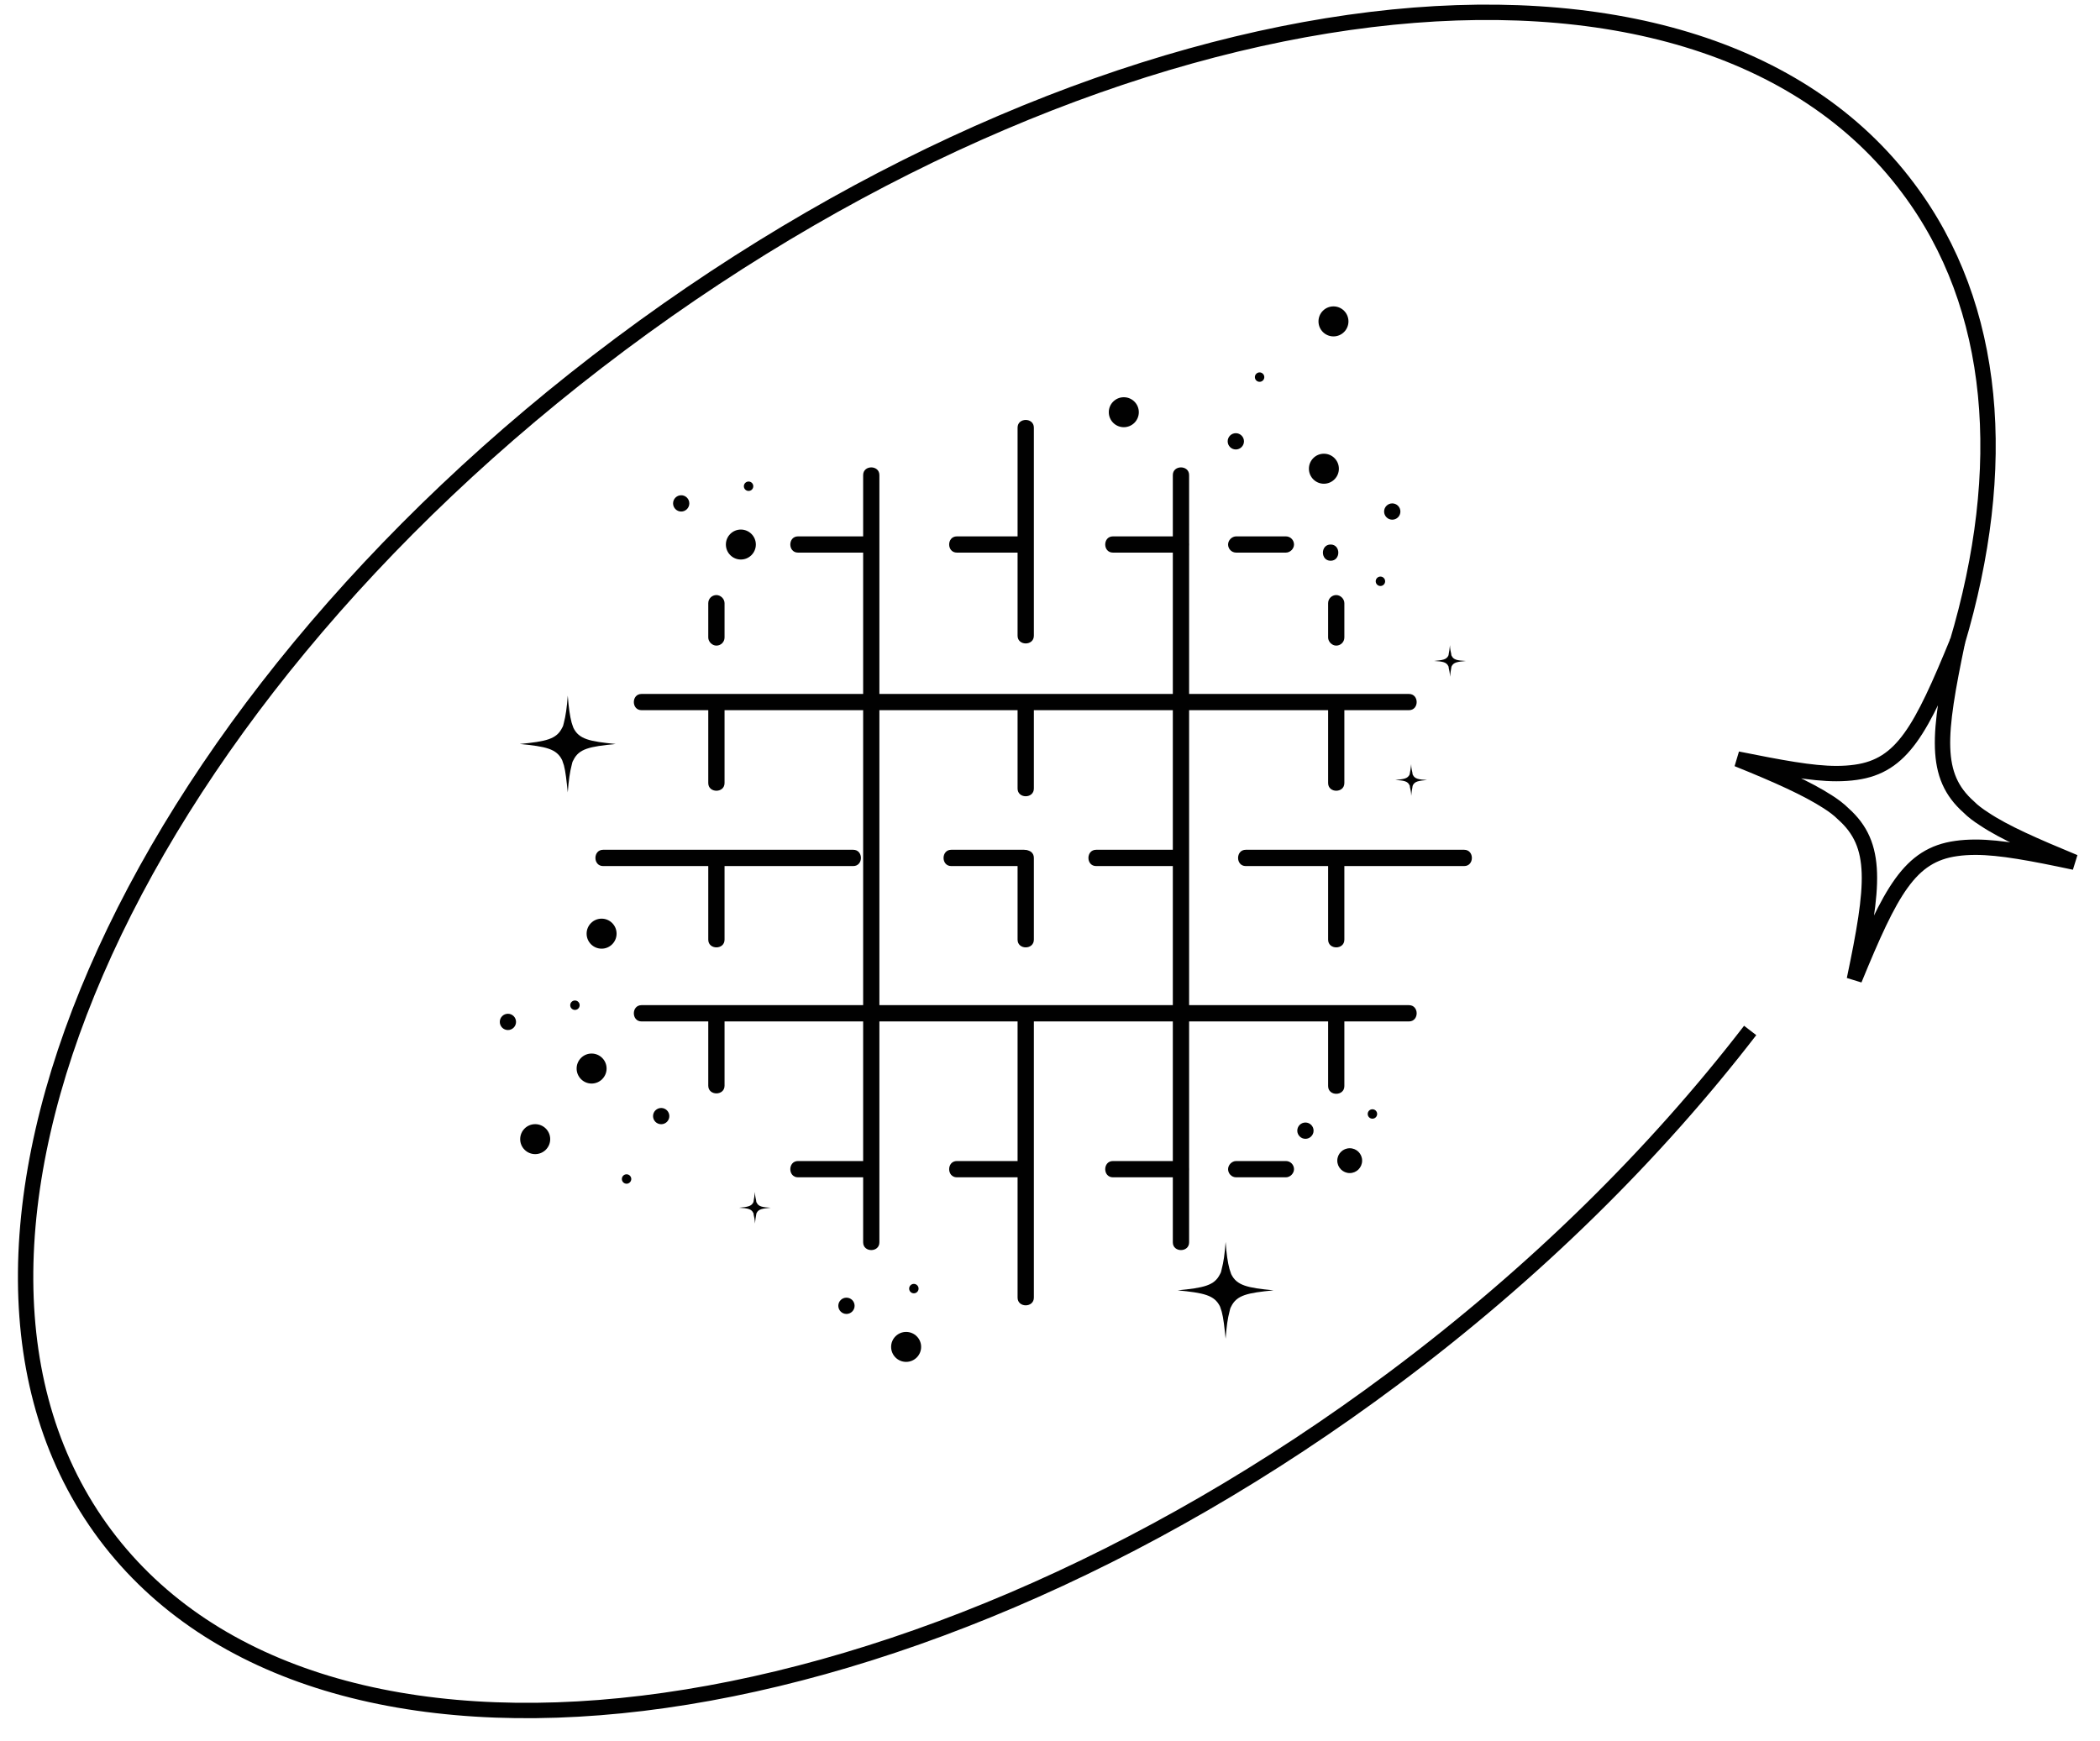 <svg xmlns="http://www.w3.org/2000/svg" fill="none" viewBox="0 0 41 34" height="34" width="41">
<path stroke-miterlimit="10" stroke-width="0.3" stroke="#010101" d="M38.208 12.563C39.228 9.144 38.994 5.992 37.255 3.676C33.091 -1.909 21.829 -0.538 12.114 6.719C2.391 13.985 -2.116 24.394 2.056 29.971C6.228 35.547 17.482 34.184 27.205 26.919C29.981 24.846 32.322 22.521 34.17 20.122"></path>
<path stroke-linecap="round" stroke-miterlimit="10" stroke-width="0.3" stroke="#010101" d="M36.204 19.128C36.915 17.397 37.283 16.695 38.194 16.569C38.311 16.552 38.437 16.544 38.571 16.544C39.055 16.544 39.674 16.661 40.502 16.837C39.716 16.511 39.139 16.26 38.738 15.992C38.621 15.917 38.52 15.842 38.437 15.758C37.751 15.148 37.835 14.362 38.219 12.523C37.509 14.253 37.141 14.955 36.23 15.081C36.112 15.098 35.987 15.106 35.853 15.106C35.368 15.106 34.758 14.989 33.922 14.822C34.708 15.139 35.285 15.399 35.686 15.658C35.803 15.733 35.903 15.808 35.987 15.892C36.673 16.502 36.589 17.288 36.204 19.128Z"></path>
<path fill="#010101" d="M13.828 19.838V21.201C13.828 21.401 14.146 21.401 14.146 21.201V19.838C14.146 19.637 13.828 19.637 13.828 19.838Z"></path>
<path fill="#010101" d="M13.828 16.853V18.349C13.828 18.55 14.146 18.55 14.146 18.349V16.853C14.146 16.652 13.828 16.652 13.828 16.853Z"></path>
<path fill="#010101" d="M13.828 13.794V15.291C13.828 15.491 14.146 15.491 14.146 15.291V13.794C14.146 13.593 13.828 13.593 13.828 13.794Z"></path>
<path fill="#010101" d="M13.828 11.779V12.448C13.828 12.531 13.903 12.607 13.987 12.607C14.071 12.607 14.146 12.54 14.146 12.448V11.779C14.146 11.695 14.071 11.62 13.987 11.62C13.903 11.62 13.828 11.687 13.828 11.779Z"></path>
<path fill="#010101" d="M25.93 19.829V21.209C25.93 21.409 26.247 21.409 26.247 21.209V19.829C26.247 19.628 25.93 19.628 25.93 19.829Z"></path>
<path fill="#010101" d="M25.93 16.853V18.349C25.93 18.55 26.247 18.55 26.247 18.349V16.853C26.247 16.652 25.93 16.652 25.93 16.853Z"></path>
<path fill="#010101" d="M25.93 13.794V15.291C25.93 15.491 26.247 15.491 26.247 15.291V13.794C26.247 13.593 25.93 13.593 25.93 13.794Z"></path>
<path fill="#010101" d="M25.93 11.779V12.448C25.93 12.531 26.005 12.607 26.088 12.607C26.172 12.607 26.247 12.54 26.247 12.448V11.779C26.247 11.695 26.172 11.62 26.088 11.62C26.005 11.62 25.93 11.687 25.93 11.779Z"></path>
<path fill="#010101" d="M22.898 9.277V24.26C22.898 24.461 23.216 24.461 23.216 24.26V9.277C23.216 9.077 22.898 9.077 22.898 9.277Z"></path>
<path fill="#010101" d="M16.852 9.277V24.26C16.852 24.461 17.169 24.461 17.169 24.26V9.277C17.169 9.077 16.852 9.077 16.852 9.277Z"></path>
<path fill="#010101" d="M19.867 19.871V25.339C19.867 25.54 20.185 25.54 20.185 25.339V19.871C20.185 19.671 19.867 19.671 19.867 19.871Z"></path>
<path fill="#010101" d="M19.867 16.752V18.349C19.867 18.55 20.185 18.55 20.185 18.349V16.752C20.185 16.551 19.867 16.551 19.867 16.752Z"></path>
<path fill="#010101" d="M19.867 13.784V15.398C19.867 15.599 20.185 15.599 20.185 15.398V13.784C20.185 13.584 19.867 13.584 19.867 13.784Z"></path>
<path fill="#010101" d="M19.867 8.351V12.414C19.867 12.615 20.185 12.615 20.185 12.414V8.351C20.185 8.15 19.867 8.15 19.867 8.351Z"></path>
<path fill="#010101" d="M24.135 22.99H24.988C24.988 22.99 25.072 22.99 25.105 22.99C25.189 22.99 25.264 22.914 25.264 22.831C25.264 22.747 25.197 22.672 25.105 22.672H24.253C24.253 22.672 24.169 22.672 24.135 22.672C24.052 22.672 23.977 22.747 23.977 22.831C23.977 22.914 24.043 22.99 24.135 22.99Z"></path>
<path fill="#010101" d="M21.729 22.99C22.113 22.99 22.498 22.99 22.891 22.99H23.058C23.259 22.99 23.259 22.672 23.058 22.672C22.673 22.672 22.289 22.672 21.896 22.672H21.729C21.528 22.672 21.528 22.99 21.729 22.99Z"></path>
<path fill="#010101" d="M18.682 22.99C19.066 22.99 19.451 22.99 19.844 22.99H20.011C20.212 22.99 20.212 22.672 20.011 22.672C19.627 22.672 19.242 22.672 18.849 22.672H18.682C18.481 22.672 18.481 22.99 18.682 22.99Z"></path>
<path fill="#010101" d="M15.58 22.99C15.965 22.99 16.349 22.99 16.742 22.99H16.91C17.11 22.99 17.11 22.672 16.91 22.672C16.525 22.672 16.14 22.672 15.747 22.672H15.58C15.38 22.672 15.38 22.99 15.58 22.99Z"></path>
<path fill="#010101" d="M24.135 10.791H24.988C24.988 10.791 25.072 10.791 25.105 10.791C25.189 10.791 25.264 10.716 25.264 10.633C25.264 10.549 25.197 10.474 25.105 10.474H24.253C24.253 10.474 24.169 10.474 24.135 10.474C24.052 10.474 23.977 10.549 23.977 10.633C23.977 10.716 24.043 10.791 24.135 10.791Z"></path>
<path fill="#010101" d="M21.729 10.791C22.113 10.791 22.498 10.791 22.891 10.791H23.058C23.259 10.791 23.259 10.474 23.058 10.474C22.673 10.474 22.289 10.474 21.896 10.474H21.729C21.528 10.474 21.528 10.791 21.729 10.791Z"></path>
<path fill="#010101" d="M18.682 10.791C19.066 10.791 19.451 10.791 19.844 10.791H20.011C20.212 10.791 20.212 10.474 20.011 10.474C19.627 10.474 19.242 10.474 18.849 10.474H18.682C18.481 10.474 18.481 10.791 18.682 10.791Z"></path>
<path fill="#010101" d="M15.58 10.791C15.965 10.791 16.349 10.791 16.742 10.791H16.91C17.11 10.791 17.11 10.474 16.91 10.474C16.525 10.474 16.14 10.474 15.747 10.474H15.58C15.38 10.474 15.38 10.791 15.58 10.791Z"></path>
<path fill="#010101" d="M25.979 10.95C26.179 10.95 26.179 10.633 25.979 10.633C25.778 10.633 25.778 10.95 25.979 10.95Z"></path>
<path fill="#010101" d="M12.525 13.868H25.652C26.271 13.868 26.889 13.868 27.508 13.868C27.709 13.868 27.709 13.551 27.508 13.551H14.382C13.763 13.551 13.144 13.551 12.525 13.551C12.325 13.551 12.325 13.868 12.525 13.868Z"></path>
<path fill="#010101" d="M12.525 19.946H25.652C26.271 19.946 26.889 19.946 27.508 19.946C27.709 19.946 27.709 19.628 27.508 19.628H14.382C13.763 19.628 13.144 19.628 12.525 19.628C12.325 19.628 12.325 19.946 12.525 19.946Z"></path>
<path fill="#010101" d="M24.322 16.912C25.568 16.912 26.814 16.912 28.06 16.912H28.586C28.787 16.912 28.787 16.594 28.586 16.594C27.341 16.594 26.095 16.594 24.849 16.594H24.322C24.122 16.594 24.122 16.912 24.322 16.912Z"></path>
<path fill="#010101" d="M21.401 16.912H22.805C22.872 16.912 22.939 16.912 23.006 16.912C23.206 16.912 23.206 16.594 23.006 16.594H21.601C21.534 16.594 21.467 16.594 21.401 16.594C21.2 16.594 21.2 16.912 21.401 16.912Z"></path>
<path fill="#010101" d="M18.572 16.912H19.818C19.877 16.912 19.935 16.912 19.994 16.912C20.194 16.912 20.194 16.594 19.994 16.594H18.748C18.689 16.594 18.631 16.594 18.572 16.594C18.372 16.594 18.372 16.912 18.572 16.912Z"></path>
<path fill="#010101" d="M11.775 16.912C13.205 16.912 14.627 16.912 16.056 16.912H16.658C16.859 16.912 16.859 16.594 16.658 16.594C15.229 16.594 13.807 16.594 12.377 16.594H11.775C11.575 16.594 11.575 16.912 11.775 16.912Z"></path>
<path fill="#010101" d="M10.449 22.537C10.611 22.537 10.742 22.406 10.742 22.245C10.742 22.083 10.611 21.952 10.449 21.952C10.287 21.952 10.156 22.083 10.156 22.245C10.156 22.406 10.287 22.537 10.449 22.537Z"></path>
<path fill="#010101" d="M17.691 26.594C17.853 26.594 17.984 26.463 17.984 26.301C17.984 26.14 17.853 26.009 17.691 26.009C17.529 26.009 17.398 26.14 17.398 26.301C17.398 26.463 17.529 26.594 17.691 26.594Z"></path>
<path fill="#010101" d="M11.225 19.721C11.276 19.721 11.317 19.68 11.317 19.629C11.317 19.578 11.276 19.537 11.225 19.537C11.174 19.537 11.133 19.578 11.133 19.629C11.133 19.68 11.174 19.721 11.225 19.721Z"></path>
<path fill="#010101" d="M12.233 23.115C12.283 23.115 12.325 23.073 12.325 23.023C12.325 22.972 12.283 22.931 12.233 22.931C12.182 22.931 12.141 22.972 12.141 23.023C12.141 23.073 12.182 23.115 12.233 23.115Z"></path>
<path fill="#010101" d="M11.55 21.159C11.712 21.159 11.843 21.027 11.843 20.866C11.843 20.704 11.712 20.573 11.55 20.573C11.389 20.573 11.258 20.704 11.258 20.866C11.258 21.027 11.389 21.159 11.55 21.159Z"></path>
<path fill="#010101" d="M11.746 18.525C11.907 18.525 12.038 18.394 12.038 18.232C12.038 18.07 11.907 17.939 11.746 17.939C11.584 17.939 11.453 18.07 11.453 18.232C11.453 18.394 11.584 18.525 11.746 18.525Z"></path>
<path fill="#010101" d="M9.917 20.114C10.004 20.114 10.075 20.043 10.075 19.955C10.075 19.867 10.004 19.796 9.917 19.796C9.829 19.796 9.758 19.867 9.758 19.955C9.758 20.043 9.829 20.114 9.917 20.114Z"></path>
<path fill="#010101" d="M17.842 25.255C17.893 25.255 17.934 25.214 17.934 25.163C17.934 25.113 17.893 25.071 17.842 25.071C17.791 25.071 17.75 25.113 17.75 25.163C17.75 25.214 17.791 25.255 17.842 25.255Z"></path>
<path fill="#010101" d="M16.526 25.658C16.614 25.658 16.685 25.586 16.685 25.499C16.685 25.411 16.614 25.34 16.526 25.34C16.438 25.34 16.367 25.411 16.367 25.499C16.367 25.586 16.438 25.658 16.526 25.658Z"></path>
<path fill="#010101" d="M14.464 10.926C14.626 10.926 14.757 10.795 14.757 10.633C14.757 10.472 14.626 10.341 14.464 10.341C14.303 10.341 14.172 10.472 14.172 10.633C14.172 10.795 14.303 10.926 14.464 10.926Z"></path>
<path fill="#010101" d="M14.615 9.587C14.666 9.587 14.707 9.546 14.707 9.495C14.707 9.444 14.666 9.403 14.615 9.403C14.565 9.403 14.523 9.444 14.523 9.495C14.523 9.546 14.565 9.587 14.615 9.587Z"></path>
<path fill="#010101" d="M13.3 9.989C13.387 9.989 13.458 9.917 13.458 9.83C13.458 9.742 13.387 9.671 13.3 9.671C13.212 9.671 13.141 9.742 13.141 9.83C13.141 9.917 13.212 9.989 13.3 9.989Z"></path>
<path fill="#010101" d="M26.352 22.907C26.486 22.907 26.594 22.798 26.594 22.664C26.594 22.53 26.486 22.422 26.352 22.422C26.218 22.422 26.109 22.53 26.109 22.664C26.109 22.798 26.218 22.907 26.352 22.907Z"></path>
<path fill="#010101" d="M26.795 21.845C26.846 21.845 26.887 21.804 26.887 21.753C26.887 21.702 26.846 21.661 26.795 21.661C26.744 21.661 26.703 21.702 26.703 21.753C26.703 21.804 26.744 21.845 26.795 21.845Z"></path>
<path fill="#010101" d="M25.487 22.238C25.575 22.238 25.646 22.166 25.646 22.079C25.646 21.991 25.575 21.92 25.487 21.92C25.399 21.92 25.328 21.991 25.328 22.079C25.328 22.166 25.399 22.238 25.487 22.238Z"></path>
<path fill="#010101" d="M12.909 21.953C12.997 21.953 13.068 21.882 13.068 21.795C13.068 21.707 12.997 21.636 12.909 21.636C12.821 21.636 12.75 21.707 12.75 21.795C12.75 21.882 12.821 21.953 12.909 21.953Z"></path>
<path fill="#010101" d="M12.021 14.528C11.511 14.578 11.302 14.62 11.194 14.845C11.177 14.871 11.168 14.904 11.16 14.946C11.127 15.071 11.102 15.238 11.085 15.473C11.06 15.238 11.043 15.071 11.01 14.946C11.001 14.912 10.985 14.879 10.976 14.845C10.867 14.62 10.658 14.578 10.148 14.528C10.658 14.478 10.867 14.436 10.976 14.21C10.993 14.185 11.001 14.152 11.01 14.11C11.043 13.984 11.068 13.817 11.085 13.583C11.102 13.817 11.127 13.984 11.16 14.11C11.168 14.143 11.185 14.177 11.194 14.21C11.302 14.436 11.511 14.478 12.021 14.528Z"></path>
<path fill="#010101" d="M24.865 25.197C24.355 25.247 24.146 25.289 24.037 25.514C24.021 25.54 24.012 25.573 24.004 25.615C23.97 25.74 23.945 25.907 23.929 26.142C23.904 25.907 23.887 25.74 23.853 25.615C23.845 25.581 23.828 25.548 23.82 25.514C23.711 25.289 23.502 25.247 22.992 25.197C23.502 25.147 23.711 25.105 23.82 24.879C23.837 24.854 23.845 24.82 23.853 24.779C23.887 24.653 23.912 24.486 23.929 24.252C23.945 24.486 23.97 24.653 24.004 24.779C24.012 24.812 24.029 24.846 24.037 24.879C24.146 25.105 24.355 25.147 24.865 25.197Z"></path>
<path fill="#010101" d="M27.861 15.231C27.694 15.248 27.627 15.256 27.585 15.332C27.585 15.34 27.577 15.348 27.577 15.365C27.568 15.407 27.56 15.465 27.552 15.541C27.552 15.465 27.535 15.407 27.526 15.365C27.526 15.357 27.526 15.34 27.518 15.332C27.485 15.256 27.409 15.24 27.242 15.231C27.409 15.214 27.476 15.206 27.518 15.131C27.518 15.123 27.526 15.114 27.526 15.098C27.535 15.056 27.543 14.997 27.552 14.922C27.552 14.997 27.568 15.056 27.577 15.098C27.577 15.106 27.577 15.123 27.585 15.131C27.618 15.206 27.694 15.223 27.861 15.231Z"></path>
<path fill="#010101" d="M28.619 12.907C28.451 12.924 28.385 12.932 28.343 13.007C28.343 13.016 28.334 13.024 28.334 13.041C28.326 13.083 28.318 13.141 28.309 13.216C28.309 13.141 28.293 13.083 28.284 13.041C28.284 13.032 28.284 13.016 28.276 13.007C28.242 12.932 28.167 12.915 28 12.907C28.167 12.89 28.234 12.882 28.276 12.807C28.276 12.798 28.284 12.79 28.284 12.773C28.293 12.731 28.301 12.673 28.309 12.598C28.309 12.673 28.326 12.731 28.334 12.773C28.334 12.782 28.334 12.798 28.343 12.807C28.376 12.882 28.451 12.899 28.619 12.907Z"></path>
<path fill="#010101" d="M15.048 23.584C14.881 23.601 14.814 23.609 14.773 23.684C14.773 23.692 14.764 23.701 14.764 23.718C14.756 23.759 14.747 23.818 14.739 23.893C14.739 23.818 14.722 23.759 14.714 23.718C14.714 23.709 14.714 23.692 14.706 23.684C14.672 23.609 14.597 23.592 14.43 23.584C14.597 23.567 14.664 23.559 14.706 23.483C14.706 23.475 14.714 23.467 14.714 23.45C14.722 23.408 14.731 23.35 14.739 23.274C14.739 23.35 14.756 23.408 14.764 23.45C14.764 23.458 14.764 23.475 14.773 23.483C14.806 23.559 14.881 23.575 15.048 23.584Z"></path>
<path fill="#010101" d="M21.941 8.342C22.103 8.342 22.234 8.211 22.234 8.049C22.234 7.888 22.103 7.757 21.941 7.757C21.779 7.757 21.648 7.888 21.648 8.049C21.648 8.211 21.779 8.342 21.941 8.342Z"></path>
<path fill="#010101" d="M24.592 7.456C24.643 7.456 24.684 7.415 24.684 7.364C24.684 7.314 24.643 7.272 24.592 7.272C24.541 7.272 24.5 7.314 24.5 7.364C24.5 7.415 24.541 7.456 24.592 7.456Z"></path>
<path fill="#010101" d="M26.951 11.443C27.002 11.443 27.043 11.402 27.043 11.351C27.043 11.3 27.002 11.259 26.951 11.259C26.901 11.259 26.859 11.3 26.859 11.351C26.859 11.402 26.901 11.443 26.951 11.443Z"></path>
<path fill="#010101" d="M25.847 9.446C26.009 9.446 26.14 9.315 26.14 9.153C26.14 8.991 26.009 8.86 25.847 8.86C25.686 8.86 25.555 8.991 25.555 9.153C25.555 9.315 25.686 9.446 25.847 9.446Z"></path>
<path fill="#010101" d="M26.035 6.569C26.196 6.569 26.327 6.438 26.327 6.276C26.327 6.114 26.196 5.983 26.035 5.983C25.873 5.983 25.742 6.114 25.742 6.276C25.742 6.438 25.873 6.569 26.035 6.569Z"></path>
<path fill="#010101" d="M24.128 8.777C24.215 8.777 24.287 8.706 24.287 8.618C24.287 8.53 24.215 8.459 24.128 8.459C24.04 8.459 23.969 8.53 23.969 8.618C23.969 8.706 24.04 8.777 24.128 8.777Z"></path>
<path fill="#010101" d="M27.182 10.148C27.27 10.148 27.341 10.077 27.341 9.989C27.341 9.901 27.27 9.83 27.182 9.83C27.095 9.83 27.023 9.901 27.023 9.989C27.023 10.077 27.095 10.148 27.182 10.148Z"></path>
</svg>

